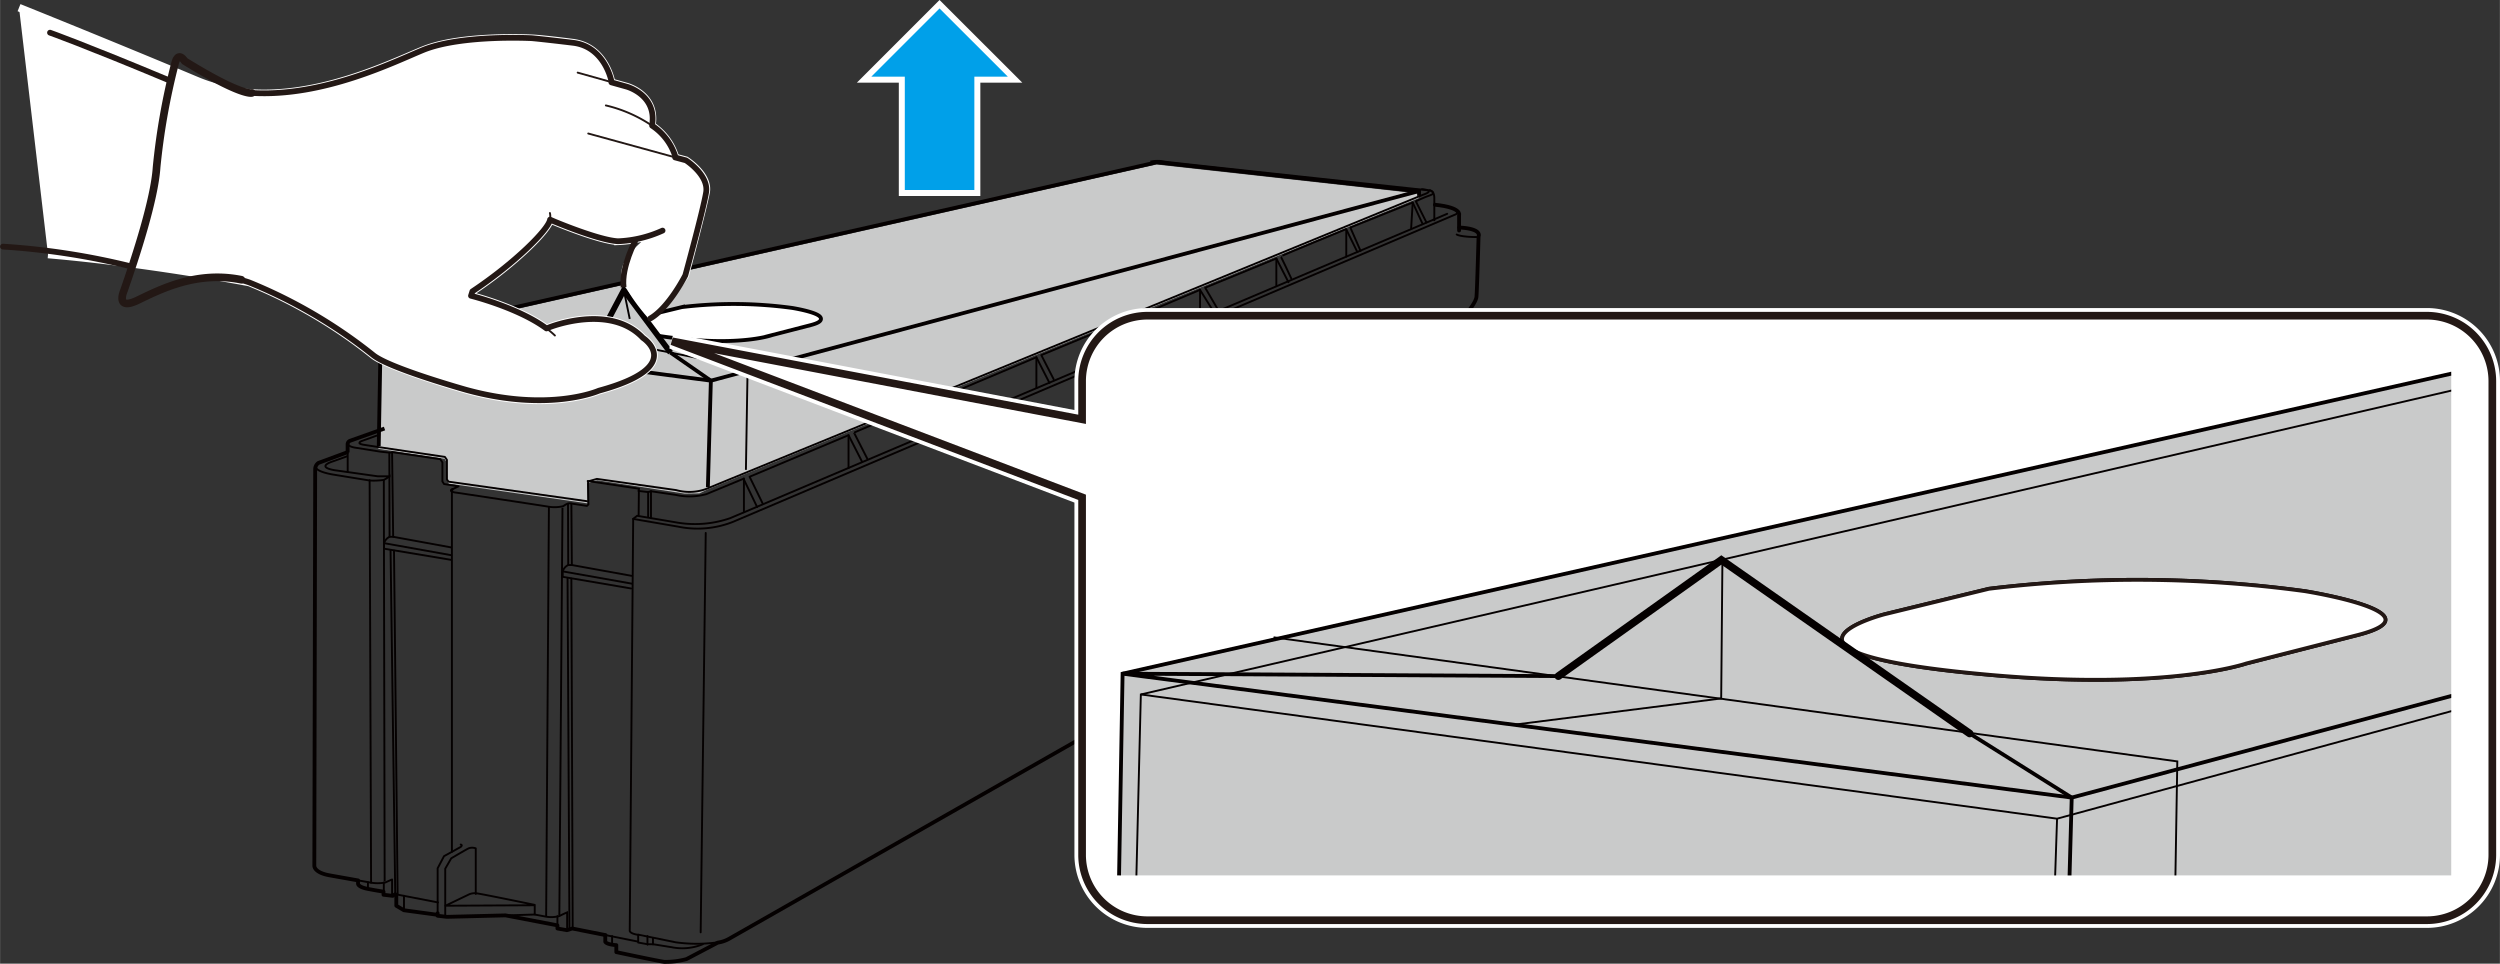 <svg id="レイヤー_1" data-name="レイヤー 1" xmlns="http://www.w3.org/2000/svg" xmlns:xlink="http://www.w3.org/1999/xlink" width="115mm" height="44.33mm" viewBox="0 0 325.99 125.67"><rect x="0" y="0" width="325.99" height="125.67" fill="#333333" stroke="none"/><defs><style>.cls-1,.cls-13,.cls-15,.cls-16,.cls-17,.cls-18,.cls-3,.cls-5,.cls-6,.cls-7,.cls-8{fill:none;}.cls-2{fill:#c9caca;}.cls-13,.cls-3,.cls-4,.cls-5,.cls-6,.cls-7,.cls-8{stroke:#040000;}.cls-10,.cls-12,.cls-13,.cls-14,.cls-17,.cls-3,.cls-4,.cls-5,.cls-6,.cls-9{stroke-miterlimit:10;}.cls-15,.cls-17,.cls-3{stroke-width:0.75px;}.cls-10,.cls-12,.cls-14,.cls-4,.cls-9{fill:#fff;}.cls-16,.cls-4,.cls-6,.cls-7{stroke-width:0.25px;}.cls-12,.cls-5,.cls-8{stroke-width:0.5px;}.cls-13,.cls-15,.cls-16,.cls-18,.cls-19,.cls-7,.cls-8{stroke-linecap:round;}.cls-15,.cls-16,.cls-18,.cls-7,.cls-8{stroke-linejoin:round;}.cls-14,.cls-19,.cls-9{stroke:#fff;}.cls-9{stroke-width:2px;}.cls-10,.cls-12,.cls-15,.cls-16,.cls-17,.cls-18{stroke:#231815;}.cls-11{clip-path:url(#clip-path);}.cls-19{fill:#00a0e9;stroke-width:0.78px;}</style><clipPath id="clip-path"><rect class="cls-1" x="140.45" y="27.87" width="179.19" height="86.29"/></clipPath></defs><polyline class="cls-2" points="185 25.83 185 25.24 150.79 21.45 49.58 44.31 49.34 58.53 57.97 59.83 58.24 60.3 58.33 62.74 58.52 63.07 76.6 65.64 76.54 63.03 77.87 62.63 89.28 64.37 91.19 64.34 92.25 63.83 185 25.83"/><path class="cls-3" d="M84.2,41.32l4.73-1.15a56.31,56.31,0,0,1,14.34.11s6.26,1,2.39,2l-5,1.29S97,44.92,89,44.07c-1.3-.13-2.39-.28-3.3-.43"/><path class="cls-4" d="M84.2,41.32l4.73-1.15a56.31,56.31,0,0,1,14.34.11s6.26,1,2.39,2l-5,1.29S97,44.92,89,44.07c-1.3-.13-2.39-.28-3.3-.43"/><path class="cls-5" d="M45.32,59c0-.5,0-.91,0-1.05a.49.49,0,0,1,.35-.48l4.46-1.59"/><path class="cls-6" d="M45.33,61.62s0-1.51,0-2.6"/><path class="cls-6" d="M150,21.08a4.33,4.33,0,0,1,1.88,0c1.25.18,34.56,3.76,34.56,3.76s.59,0,.59,1c0,1.25,0,3,0,3"/><path class="cls-7" d="M192.86,30.92c-2.49,0-2.91-.34-2.91-.34"/><path class="cls-8" d="M190.26,30.06v-2s.44-1-3.15-1.36"/><line class="cls-7" x1="83.3" y1="64.06" x2="83.27" y2="67.15"/><path class="cls-8" d="M78.92,122v.81c.2.38,1.44.44,1.44.44v.91s5.28,1.13,6.25,1.27a10.48,10.48,0,0,0,2.9-.36l4.09-2.15a4.23,4.23,0,0,0,1.59-.57l93.05-53s.36,0,.42-.67.94-26,.94-26,2.84-2.8,2.93-4,.27-7.85.27-7.85.55-1-2.51-1.16"/><path class="cls-7" d="M57.06,119.09v-5.86l.83-1.58,2.18-1.21s.31-.25,0-.31"/><polyline class="cls-8" points="78.95 121.94 74.61 121.08 73.92 121.3 72.68 121.08 72.68 120.67 65.91 119.37 58.28 119.56 57.06 119.42 57.06 119.09"/><line class="cls-7" x1="83.1" y1="122.77" x2="78.95" y2="121.94"/><path class="cls-7" d="M58.05,119.5l0-6.22.78-1.35s1.82-1.08,2.26-1.3a1.35,1.35,0,0,1,.94,0v5.94"/><path class="cls-7" d="M65.9,119.37l3.82-.11V118s-7.19-1.49-7.68-1.52a1.92,1.92,0,0,0-.86.14l-3.1,1.49,11.47-.06"/><polyline class="cls-8" points="51.67 116.82 51.67 118.11 52.66 118.7 57.01 119.29"/><path class="cls-7" d="M45.66,57.49s-1.07.7,1,.94l3,.48,1.17.12.36-.06,6.22.91.27.42,0,2.49.22.33,1.88.3-.69.33a.56.56,0,0,0-.17.42v46.9"/><path class="cls-7" d="M49.43,56.69l-2.27.82s-.77.3.14.47S58,59.58,58,59.58l.27.39v2.54l.2.3,18.07,2.55"/><path class="cls-7" d="M59,63.75c-.69.39.55.5.55.5s11,1.66,12,1.83A4.71,4.71,0,0,0,73.45,66a2.53,2.53,0,0,1,.58-.33.91.91,0,0,1,.5,0l2,.3.19-.19-.05-3,1.16-.33,10.33,1.46A6.42,6.42,0,0,0,92,63.79l93.57-38.4s1.78-.55-.15-.72"/><path class="cls-7" d="M76.63,62.73l6.7,1-.08.29,1.26.15.37-.11,3.24.48a8.23,8.23,0,0,0,4-.11l4.83-2,1.77,3.69"/><polyline class="cls-7" points="99.43 65.63 97.74 62.17 110.64 56.75 112.41 60.22"/><path class="cls-7" d="M186.44,24.8s.92.37.11.64-1.93.81-1.93.81L186,29"/><polyline class="cls-7" points="185.5 29.2 184.21 26.41 176.08 29.67 177.41 32.71"/><path class="cls-7" d="M177,32.88l-1.47-3s-8.62,3.54-8.54,3.57,1.39,2.87,1.39,2.87"/><polyline class="cls-7" points="168.01 36.8 166.43 33.71 157.15 37.52 158.84 40.42"/><polyline class="cls-7" points="158.25 40.65 156.48 37.8 146.89 41.84 148.45 44.81"/><polyline class="cls-7" points="147.82 45.22 146.23 41.97 135.78 46.31 137.39 49.45"/><polyline class="cls-7" points="136.84 49.93 135.14 46.59 124.06 51.26 125.71 54.58"/><path class="cls-7" d="M125,54.87l-1.64-3.44s-12.19,5-12,5l1.72,3.37"/><line class="cls-7" x1="110.64" y1="61.02" x2="110.64" y2="56.75"/><path class="cls-7" d="M188.71,27.88,95.21,67.57a14,14,0,0,1-6.83.59l-5.3-.9-.52.4-.45,53.66s-.13.4,1.1.59v1l1.21.22.72,0,2.43.39a7,7,0,0,0,4.07-.39"/><path class="cls-7" d="M58.8,71.38,51.26,70h-.47a1.42,1.42,0,0,0-.72.83l0,.72L58.77,73"/><line class="cls-7" x1="50.07" y1="70.83" x2="58.83" y2="72.4"/><line class="cls-7" x1="51.12" y1="58.97" x2="51.26" y2="70"/><line class="cls-7" x1="50.76" y1="59.03" x2="50.79" y2="70"/><line class="cls-7" x1="51.37" y1="71.8" x2="51.84" y2="116.63"/><line class="cls-6" x1="50.15" y1="114.94" x2="50.04" y2="62.54"/><path class="cls-7" d="M82.35,75.09l-7.79-1.41h-.47a1.38,1.38,0,0,0-.72.83l0,.71,8.92,1.52"/><line class="cls-7" x1="73.37" y1="74.51" x2="82.38" y2="76.11"/><line class="cls-7" x1="74.5" y1="65.69" x2="74.56" y2="73.68"/><line class="cls-7" x1="74.06" y1="65.72" x2="74.09" y2="73.68"/><line class="cls-7" x1="74.5" y1="75.45" x2="74.67" y2="121.11"/><line class="cls-6" x1="72.93" y1="119.34" x2="73.34" y2="66.21"/><line class="cls-7" x1="48.19" y1="62.62" x2="48.38" y2="115.11"/><path class="cls-7" d="M189.9,27.49c.36.36-.22.52-.22.52L95.53,68.07a12.57,12.57,0,0,1-7.14.6l-5.83-1"/><path class="cls-7" d="M93.6,122.88a19.84,19.84,0,0,1-5.5,0l-4.89-1"/><path class="cls-8" d="M51.53,116.6l-.33.22L50,116.68v-.41s-.8-.11-2.07-.36-1.25-.66-1.25-.66v-.44l-3.59-.64c-2.21-.36-2.11-1.29-2.11-1.29l.11-51.71a1,1,0,0,1,.44-.81L45.22,59"/><line class="cls-7" x1="50.92" y1="71.77" x2="51.53" y2="116.6"/><path class="cls-7" d="M46.72,114.81l1.52.27a5.29,5.29,0,0,0,2,0c.53-.25.88-.39.88-.39v2.16l.39-.25,5.59,1.08"/><line class="cls-7" x1="74.25" y1="121.19" x2="74" y2="75.39"/><line class="cls-6" x1="71.57" y1="66.08" x2="71.21" y2="119.48"/><path class="cls-6" d="M69.72,119.26l1.44.27a4,4,0,0,0,1.79-.08c.53-.28,1-.47,1-.47v2.32"/><path class="cls-6" d="M45.31,59.48l-1.92.69s-2.28.68.18,1.14l5.67.8,1.55,0a4.21,4.21,0,0,1-.75.47,9,9,0,0,1-1.85.08l-4.73-.77s-3.39-.51-1.89-1.49"/><line class="cls-7" x1="50.04" y1="116.27" x2="50.04" y2="115.09"/><line class="cls-7" x1="47.97" y1="115.91" x2="47.97" y2="115.05"/><line class="cls-7" x1="52.67" y1="118.7" x2="52.67" y2="116.82"/><line class="cls-7" x1="72.68" y1="120.66" x2="72.68" y2="119.48"/><line class="cls-7" x1="79.81" y1="123.12" x2="79.81" y2="122.07"/><line class="cls-7" x1="85.14" y1="123.15" x2="85.14" y2="122.32"/><line class="cls-7" x1="84.42" y1="123.18" x2="84.42" y2="122.07"/><line class="cls-7" x1="84.51" y1="64.16" x2="84.51" y2="67.4"/><line class="cls-7" x1="84.88" y1="64.05" x2="84.88" y2="67.46"/><line class="cls-7" x1="97" y1="62.39" x2="97" y2="66.7"/><line class="cls-7" x1="123.37" y1="51.43" x2="123.37" y2="55.5"/><line class="cls-7" x1="135.14" y1="46.59" x2="135.14" y2="50.6"/><line class="cls-7" x1="146.23" y1="41.97" x2="146.23" y2="45.81"/><line class="cls-7" x1="156.48" y1="37.8" x2="156.48" y2="41.53"/><line class="cls-7" x1="166.43" y1="33.71" x2="166.43" y2="37.22"/><line class="cls-7" x1="175.55" y1="29.92" x2="175.55" y2="33.46"/><line class="cls-7" x1="184.21" y1="26.41" x2="184.01" y2="29.77"/><line class="cls-7" x1="92.02" y1="69.5" x2="91.36" y2="121.58"/><polyline class="cls-5" points="49.38 58.17 49.63 44.02 150.84 21.16 185.04 24.95 185.04 25.54"/><polyline class="cls-5" points="185.04 24.91 92.69 49.64 49.63 44.02 78.24 44.03"/><line class="cls-6" x1="82.37" y1="44.26" x2="67.31" y2="46.34"/><polyline class="cls-3" points="87.42 45.98 81.34 37.84 79.45 41.42"/><polyline class="cls-5" points="92.3 63.53 92.69 49.64 87.42 45.98"/><line class="cls-6" x1="82.11" y1="41.59" x2="81.34" y2="37.85"/><line class="cls-6" x1="87.61" y1="46.02" x2="82.55" y2="45.01"/><polyline class="cls-6" points="87.61 46.02 97.48 48 97.26 61.27"/><path class="cls-9" d="M316.48,120H149.6a8.52,8.52,0,0,1-8.5-8.5V64.85L87.62,44.5,141.1,54.68v-5a8.53,8.53,0,0,1,8.5-8.51H316.48A8.54,8.54,0,0,1,325,49.72v61.8A8.53,8.53,0,0,1,316.48,120Z"/><path class="cls-10" d="M316.48,120H149.6a8.52,8.52,0,0,1-8.5-8.5V64.85L87.62,44.5,141.1,54.68v-5a8.53,8.53,0,0,1,8.5-8.51H316.48A8.54,8.54,0,0,1,325,49.72v61.8A8.53,8.53,0,0,1,316.48,120Z"/><g class="cls-11"><polyline class="cls-2" points="535.62 34.82 535.62 33.13 437.32 22.24 146.41 87.94 145.75 128.82 170.53 132.55 171.32 133.9 171.56 140.89 172.12 141.85 224.07 149.24 223.91 141.73 227.73 140.58 260.54 145.58 266.02 145.5 269.06 144.03 535.62 34.82"/><polyline class="cls-6" points="147.81 129.32 148.76 90.56 437.93 23.51 534.21 34.15 534.21 35.42"/><polyline class="cls-6" points="533.89 34.31 268.24 106.76 148.76 90.56"/><line class="cls-6" x1="268.24" y1="106.76" x2="266.97" y2="144.57"/><path class="cls-5" d="M259.45,88c23.23,2.08,33.47-1.48,33.47-1.48l14.52-3.71c11.12-2.86-6.89-5.72-6.89-5.72a161.85,161.85,0,0,0-41.2-.31L245.76,80.1S226.58,85.08,259.45,88Z"/><path class="cls-12" d="M259.45,88c23.23,2.08,33.47-1.48,33.47-1.48l14.52-3.71c11.12-2.86-6.89-5.72-6.89-5.72a161.85,161.85,0,0,0-41.2-.31L245.76,80.1S226.58,85.08,259.45,88Z"/><polyline class="cls-5" points="145.67 128.53 146.38 87.85 437.3 22.16 535.59 33.04 535.59 34.73"/><line class="cls-5" x1="270.15" y1="104.01" x2="269.04" y2="143.94"/><polyline class="cls-6" points="224.6 73.16 224.44 91.08 197.22 94.53"/><polyline class="cls-6" points="283.29 137.43 283.92 99.29 166.07 83.11"/><polyline class="cls-5" points="203.21 88.17 146.38 87.85 270.15 104.01 535.59 32.93"/><polyline class="cls-13" points="256.84 95.65 224.46 73.02 203.21 88.17"/><line class="cls-5" x1="270.15" y1="104.01" x2="256.84" y2="95.65"/></g><path class="cls-14" d="M6.25,33.18c12.92,1.1,26.24,3.65,26.24,3.65a65.09,65.09,0,0,1,16.17,9.48C50.79,48,60.8,50.84,60.8,50.84c10.84,3,17.28.11,17.28.11,11.53-3.14,5.75-6.89,5.75-6.89-4.29-4.55-12.17-1.39-12.17-1.39l-.41.16c-3.67-2.72-9.84-4.26-9.84-4.26l.18-.57c5.54-3.69,9.94-8.08,10.13-9.36l.55.24s5.81,2.45,8.31,2.58a15.43,15.43,0,0,0,5.81-1.39S81.8,33,81.55,35.35c-.2,1.86,3.28,5.73,3.28,5.73,1.83-1.16,4.52-5.19,4.52-5.19s2.28-8.56,2.71-10.81-2.63-4.18-2.63-4.18L88,20.52l0-.2a7.52,7.52,0,0,0-3-3.94l0-.09c.63-3.95-3.31-5-3.31-5l-2-.56,0-.16s-.82-4.46-5-5S69.36,5,69.36,5s-9.13-.5-14.12,1.51-18.21,8.78-29.6,4S2.47,1,2.47,1"/><path class="cls-15" d="M32.84,12.12c9.3.56,18.44-4,22.4-5.63,5-2,14.12-1.51,14.12-1.51s1.2.1,5.36.6,5,5,5,5l0,.16,2,.56s3.94,1.07,3.31,5l0,.09a7.52,7.52,0,0,1,3,3.94l0,.2,1.41.38s3,1.92,2.63,4.18-2.71,10.81-2.71,10.81-2.12,4.22-4.57,5.63"/><path class="cls-15" d="M6.51,4.26s4.21,1.48,15.6,6.24"/><line class="cls-16" x1="75.32" y1="9.47" x2="79.73" y2="10.71"/><path class="cls-16" d="M79,13.75a18,18,0,0,1,6,2.63"/><line class="cls-16" x1="76.7" y1="17.41" x2="88.02" y2="20.52"/><path class="cls-15" d="M17,34.72A94,94,0,0,0,.38,32.16"/><path class="cls-15" d="M86.39,30.07a15.43,15.43,0,0,1-5.81,1.39c-2.5-.13-8.31-2.58-8.31-2.58l-.55-.24c-.19,1.28-4.59,5.67-10.13,9.36l-.18.57s6.17,1.54,9.84,4.26l.41-.16s7.88-3.16,12.17,1.39c0,0,5.78,3.75-5.75,6.89,0,0-6.44,2.87-17.28-.11,0,0-10-2.8-12.14-4.53a65.09,65.09,0,0,0-16.17-9.48s-.38-.14-1.22-.37"/><path class="cls-17" d="M82.88,31.31S81,34.78,81.31,37.46"/><path class="cls-16" d="M71.7,27.78a1.86,1.86,0,0,1,0,.86"/><path class="cls-16" d="M71.25,42.83a10.1,10.1,0,0,1,1.1.92"/><path class="cls-18" d="M32.83,12.12s-1.34.44-8.77-4.16c0,0-.83-1.4-1.26.36a88.55,88.55,0,0,0-2.39,13.49C20.14,26,17.68,33.52,16.15,37.9c0,0-1.18,2.68,1.78,1.26s7.7-3.87,13.53-2.68"/><polygon class="cls-19" points="112.67 10.39 122.51 0.55 132.36 10.39 127.44 10.39 127.44 25.17 117.59 25.17 117.59 10.39 112.67 10.39"/></svg>